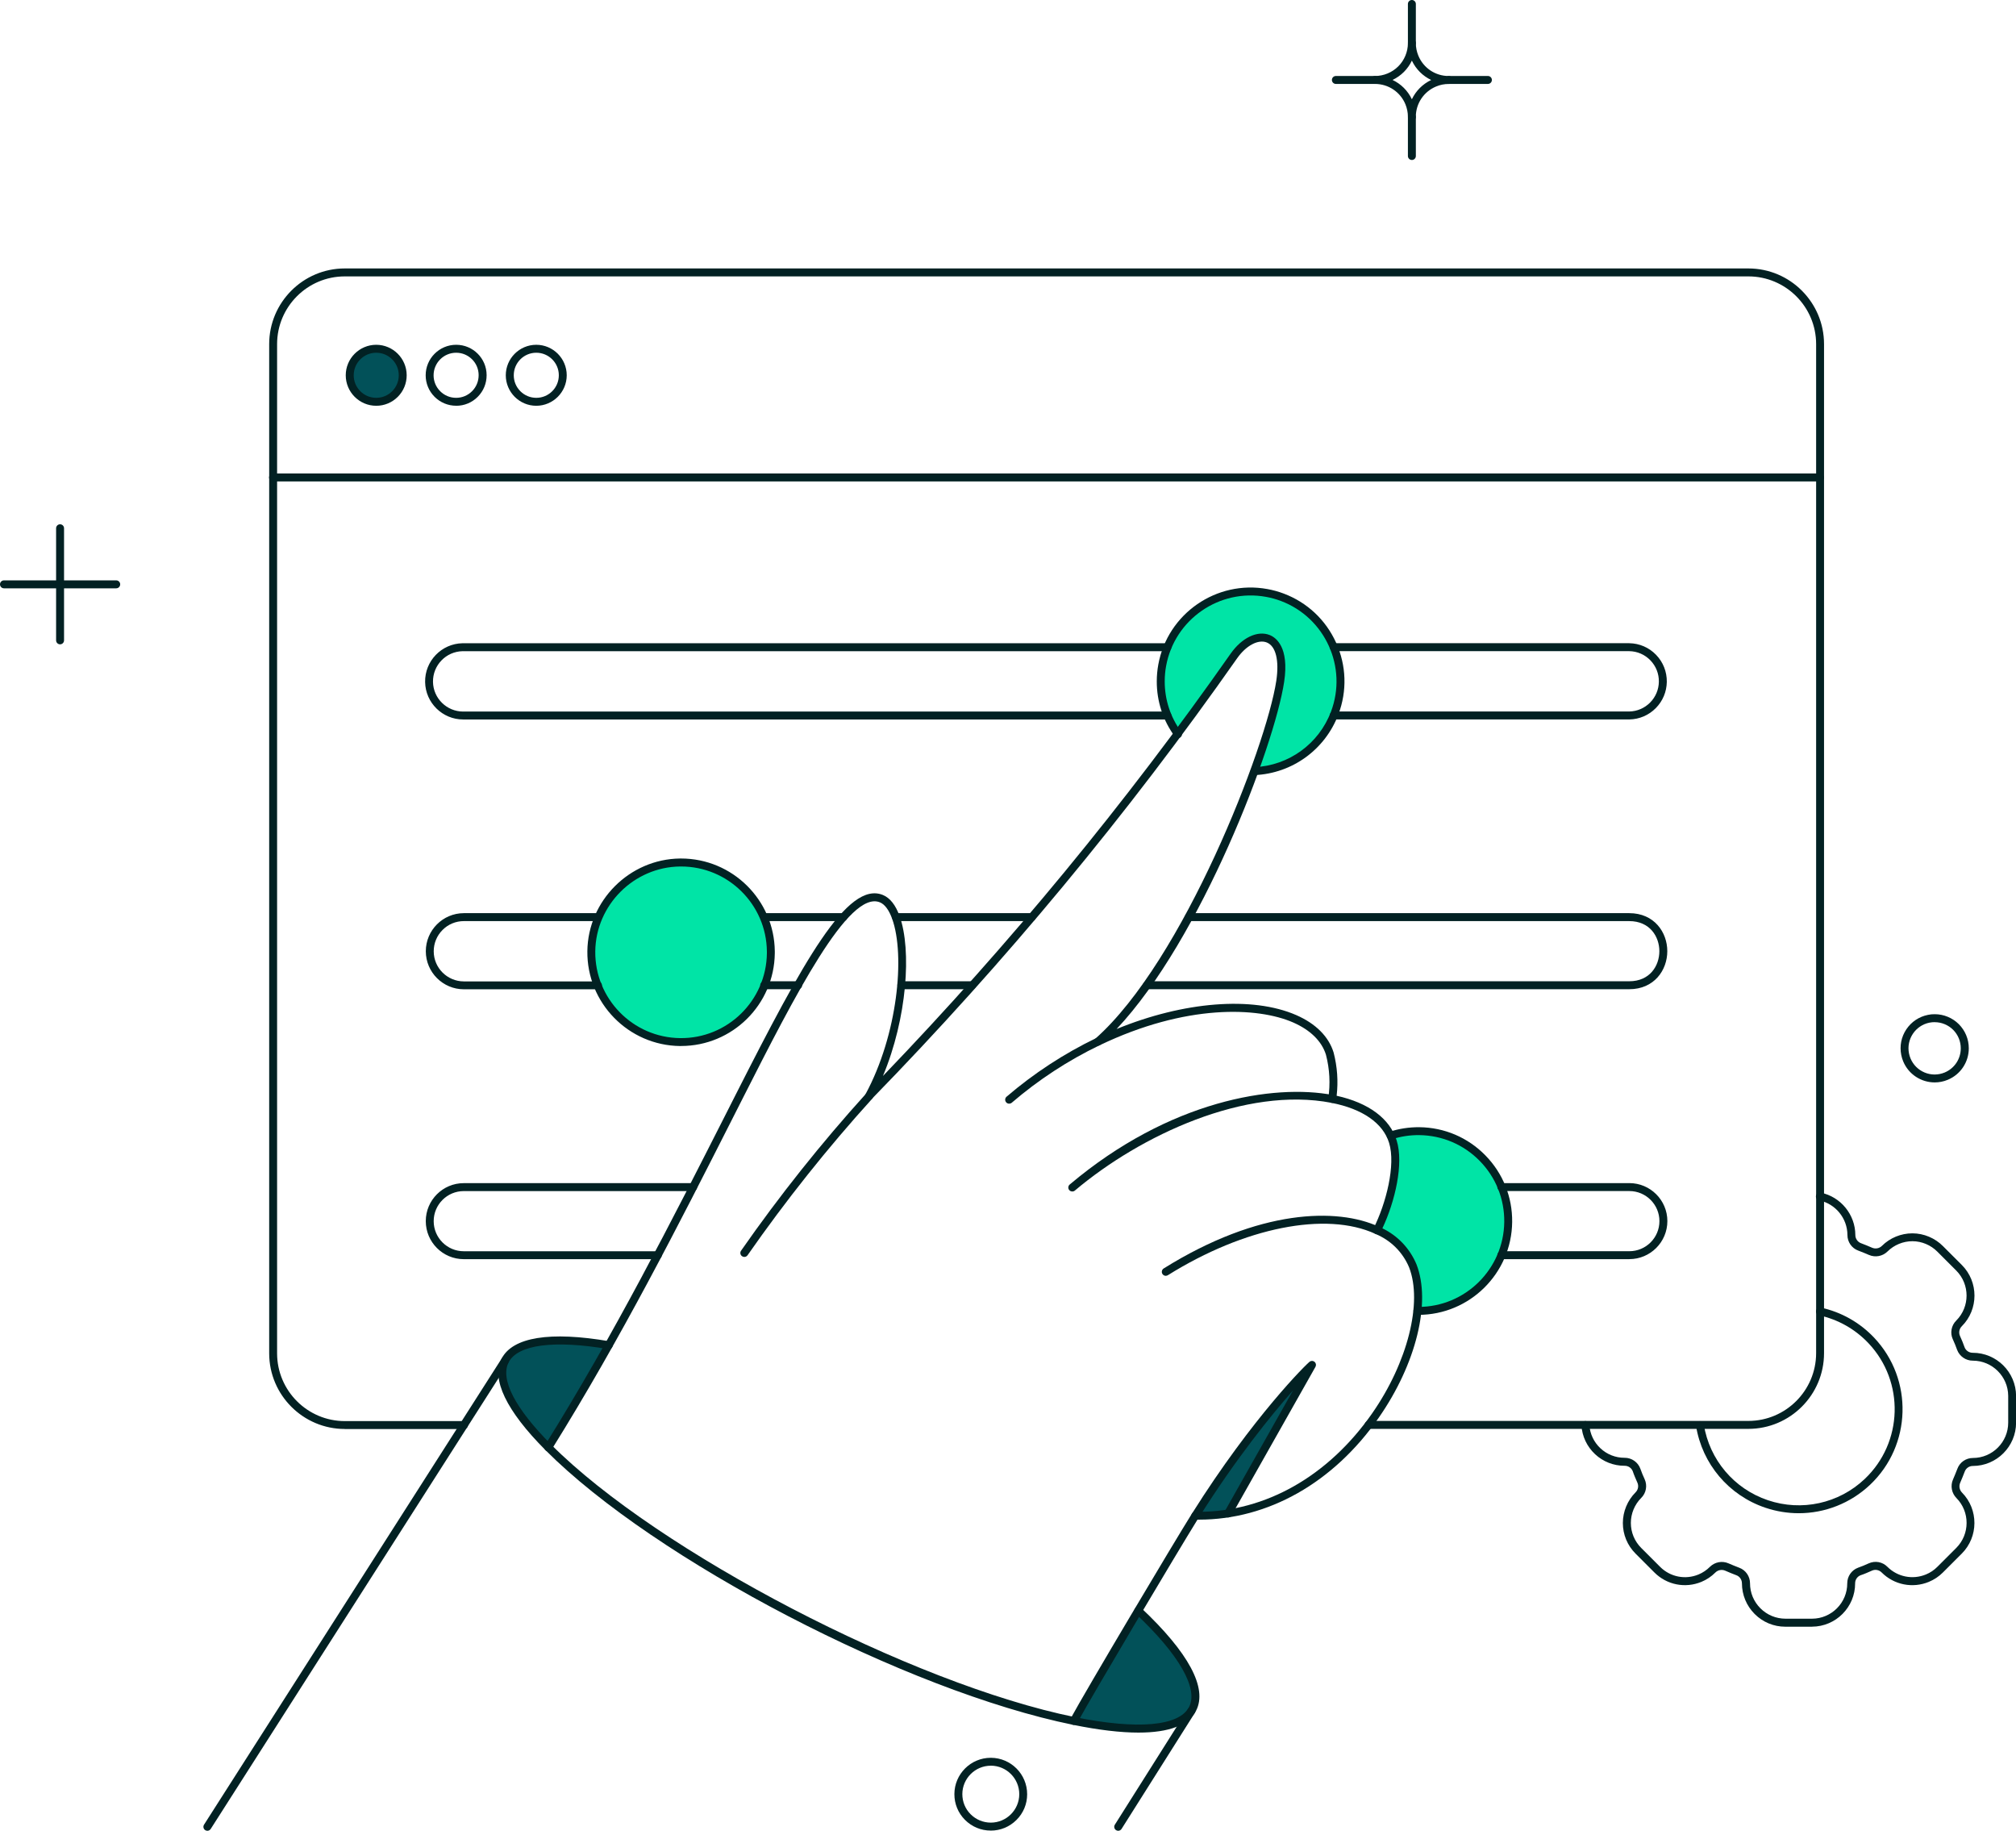 <?xml version="1.0" encoding="UTF-8"?>
<svg id="Livello_2" data-name="Livello 2" xmlns="http://www.w3.org/2000/svg" viewBox="0 0 578.55 525.26">
  <defs>
    <style>
      .cls-1 {
        fill: #022123;
      }

      .cls-1, .cls-2, .cls-3 {
        stroke-width: 0px;
      }

      .cls-2 {
        fill: #025159;
      }

      .cls-3 {
        fill: #00e4a6;
      }
    </style>
  </defs>
  <g id="Livello_1-2" data-name="Livello 1">
    <g>
      <g>
        <path class="cls-3" d="M358.88,169.72c-14.21-.02-25.74,11.49-25.76,25.7,0,.7.03,1.4.08,2.1.38,4.74,2.07,9.28,4.87,13.12,5.48-7.38,10.84-14.86,16.08-22.42,5.7-8.24,15.56-7.61,13.31,7.26-1.68,8.79-4.15,17.41-7.38,25.76,13.87-.81,24.6-12.46,24.27-26.35-.33-13.88-11.6-25.01-25.49-25.17,0,0,0,0,0,0Z"/>
        <path class="cls-3" d="M406.8,375.67c3.74.04,7.41-.32,10.82-1.85,12.98-5.84,18.77-21.11,12.93-34.09-5.39-11.98-18.94-17.99-31.44-13.95.25.53.46,1.09.64,1.65,2.01,6.52-.63,17.64-4.55,25.42,4.63,1.92,8.31,5.58,10.26,10.2,1.38,3.52,1.8,7.85,1.35,12.63h0Z"/>
        <path class="cls-3" d="M169.69,272.93c-.16,14.23,11.25,25.89,25.47,26.05,14.23.16,25.89-11.25,26.05-25.47,0-.19,0-.37,0-.56-.15-14.23-11.81-25.64-26.03-25.49-14.01.15-25.33,11.47-25.49,25.47Z"/>
      </g>
      <g>
        <path class="cls-2" d="M115.58,107.66c0,4.2-3.4,7.61-7.6,7.62-4.2,0-7.61-3.4-7.62-7.6h0c0-4.2,3.4-7.61,7.6-7.62,4.2,0,7.61,3.4,7.62,7.6Z"/>
        <path class="cls-2" d="M174.71,385.93c-5.46,9.68-11.22,19.54-17.34,29.33-23.11-23.16-15.04-34.86,17.34-29.33Z"/>
        <path class="cls-2" d="M342.29,490.18c-3.22,6.4-15.91,7.26-34.06,3.57,2.82-5.19,10.78-18.73,18.44-31.64,12.56,11.81,18.68,21.95,15.62,28.06h0Z"/>
        <path class="cls-2" d="M343.03,434.86c3.15.06,6.29-.15,9.4-.63l24.09-42.64c-12.75,13.13-23.98,27.64-33.49,43.28Z"/>
      </g>
      <g>
        <path class="cls-1" d="M17.24,184.86c-.63,0-1.14-.51-1.14-1.14v-32.16c0-.63.51-1.14,1.14-1.14s1.14.51,1.14,1.14v32.16c0,.63-.51,1.14-1.14,1.14Z"/>
        <path class="cls-1" d="M33.35,168.79H1.14c-.63,0-1.14-.51-1.14-1.14s.51-1.14,1.14-1.14h32.21c.63,0,1.14.51,1.14,1.14s-.51,1.14-1.14,1.14Z"/>
        <path class="cls-1" d="M555.22,310.55c-3.83,0-7.48-2.27-9.04-6.03-.25-.59-.43-1.22-.56-1.85-.51-2.56,0-5.17,1.45-7.34,1.45-2.17,3.66-3.65,6.22-4.16.63-.13,1.29-.21,1.93-.19h.03c2.56,0,5.07,1.04,6.89,2.86,1.84,1.85,2.86,4.31,2.86,6.92h0c0,3.97-2.37,7.52-6.04,9.04-1.22.51-2.49.75-3.74.75ZM555.2,293.26c-.5,0-.99.05-1.47.14-4.06.81-6.7,4.77-5.89,8.83.1.49.24.96.43,1.42.77,1.85,2.21,3.29,4.06,4.06,1.85.77,3.89.76,5.74,0,2.81-1.17,4.63-3.89,4.63-6.94,0-2.01-.78-3.89-2.19-5.31-1.39-1.39-3.32-2.19-5.28-2.19-.01,0-.02,0-.04,0Z"/>
        <path class="cls-1" d="M98.96,409.98c-11.96,0-21.69-9.72-21.71-21.68V98.73c0-11.96,9.72-21.7,21.68-21.71h402.82c11.97,0,21.71,9.74,21.71,21.71v289.51c0,11.97-9.75,21.71-21.71,21.71h-108.98c-.63,0-1.14-.51-1.14-1.14s.51-1.14,1.14-1.14h108.98c10.71,0,19.43-8.72,19.44-19.44V98.73c0-10.71-8.72-19.43-19.44-19.43H98.93c-10.71,0-19.41,8.73-19.41,19.43v289.58c.02,10.71,8.74,19.41,19.44,19.41h34.2c.63,0,1.14.51,1.14,1.14s-.51,1.14-1.14,1.14h-34.2Z"/>
        <path class="cls-1" d="M522.31,138.13H78.36c-.63,0-1.14-.51-1.14-1.14s.51-1.14,1.14-1.14h443.94c.63,0,1.14.51,1.14,1.14s-.51,1.14-1.14,1.14Z"/>
        <path class="cls-1" d="M107.97,116.42c-4.82,0-8.74-3.92-8.75-8.74,0-4.82,3.91-8.75,8.74-8.76h0c4.82,0,8.74,3.92,8.75,8.74h0c0,2.34-.9,4.53-2.55,6.19-1.65,1.65-3.84,2.57-6.18,2.57h0ZM107.97,101.2h0c-3.57,0-6.47,2.91-6.46,6.48,0,1.73.68,3.35,1.9,4.57,1.22,1.22,2.85,1.89,4.57,1.89h0c1.73,0,3.35-.68,4.57-1.9,1.22-1.22,1.89-2.85,1.89-4.58h0c0-3.57-2.91-6.46-6.47-6.46Z"/>
        <path class="cls-1" d="M130.91,116.41c-2.33,0-4.53-.91-6.18-2.55-1.65-1.65-2.57-3.84-2.57-6.18,0-4.82,3.91-8.75,8.74-8.76h.02c4.81,0,8.72,3.9,8.73,8.7v.04c0,2.34-.9,4.53-2.55,6.19s-3.84,2.57-6.18,2.57h-.01ZM130.93,101.2s-.01,0-.02,0c-3.58,0-6.48,2.91-6.48,6.48,0,1.73.68,3.35,1.9,4.57,1.22,1.22,2.84,1.89,4.57,1.89h0c1.73,0,3.35-.68,4.57-1.9,1.22-1.22,1.89-2.85,1.89-4.58h0v-.04c0-3.54-2.9-6.42-6.45-6.42Z"/>
        <path class="cls-1" d="M153.9,116.42c-4.82,0-8.74-3.92-8.75-8.74,0-4.82,3.91-8.75,8.74-8.76h0c4.82,0,8.74,3.92,8.75,8.74,0,4.82-3.91,8.75-8.74,8.76h0ZM153.9,101.2h0c-3.57,0-6.47,2.91-6.46,6.48,0,1.73.68,3.35,1.9,4.57,1.22,1.22,2.85,1.89,4.57,1.89h0c3.57,0,6.47-2.91,6.46-6.48,0-3.57-2.91-6.46-6.47-6.46Z"/>
        <path class="cls-1" d="M382.74,206.41c-.63,0-1.14-.51-1.14-1.14s.51-1.14,1.14-1.14h84.83c2.26-.04,4.4-.96,6-2.59,1.57-1.59,2.45-3.7,2.49-5.93.04-2.31-.83-4.5-2.43-6.16-1.61-1.66-3.77-2.6-6.08-2.63h-84.81c-.63,0-1.14-.51-1.14-1.14s.51-1.14,1.14-1.14h84.83c2.94.05,5.66,1.23,7.69,3.33,2.03,2.1,3.12,4.86,3.08,7.78-.05,2.82-1.16,5.48-3.14,7.49-2.02,2.06-4.72,3.22-7.61,3.27h-84.85Z"/>
        <path class="cls-1" d="M132.91,206.42c-5.92,0-10.81-4.78-10.91-10.74-.11-6.03,4.71-11.02,10.74-11.13.13,0,.25,0,.38,0h201.9c.63,0,1.14.51,1.14,1.14s-.51,1.14-1.14,1.14h-201.92c-.12,0-.22,0-.33,0-4.77.08-8.59,4.04-8.51,8.81.08,4.72,3.95,8.51,8.66,8.51.05,0,.1,0,.16,0h201.94c.63,0,1.14.51,1.14,1.14s-.51,1.14-1.14,1.14h-201.92c-.06,0-.13,0-.19,0Z"/>
        <path class="cls-1" d="M296.12,264.27h-39.01c-.63,0-1.14-.51-1.14-1.14s.51-1.14,1.14-1.14h39.01c.63,0,1.14.51,1.14,1.14s-.51,1.14-1.14,1.14Z"/>
        <path class="cls-1" d="M467.56,283.81h-138.42c-.63,0-1.14-.51-1.14-1.14s.51-1.14,1.14-1.14h138.42c5.94,0,8.64-4.47,8.64-8.63s-2.71-8.63-8.64-8.63h-126.37c-.63,0-1.14-.51-1.14-1.14s.51-1.14,1.14-1.14h126.37c7.17,0,10.92,5.49,10.92,10.91s-3.75,10.91-10.92,10.91Z"/>
        <path class="cls-1" d="M279.01,283.81h-20.34c-.63,0-1.14-.51-1.14-1.14s.51-1.14,1.14-1.14h20.34c.63,0,1.14.51,1.14,1.14s-.51,1.14-1.14,1.14Z"/>
        <path class="cls-1" d="M229.05,283.81h-9.74c-.63,0-1.14-.51-1.14-1.14s.51-1.14,1.14-1.14h9.74c.63,0,1.14.51,1.14,1.14s-.51,1.14-1.14,1.14Z"/>
        <path class="cls-1" d="M171.61,283.83h-38.5c-6.01,0-10.91-4.9-10.91-10.91,0-6.02,4.89-10.92,10.91-10.93h38.5c.63,0,1.14.51,1.14,1.14s-.51,1.14-1.14,1.14h-38.5c-2.31,0-4.48.9-6.11,2.54-1.63,1.63-2.53,3.81-2.53,6.12,0,4.76,3.88,8.63,8.64,8.64h38.5c.63,0,1.14.51,1.14,1.14s-.51,1.14-1.14,1.14Z"/>
        <path class="cls-1" d="M242.01,264.27h-22.7c-.63,0-1.14-.51-1.14-1.14s.51-1.14,1.14-1.14h22.7c.63,0,1.14.51,1.14,1.14s-.51,1.14-1.14,1.14Z"/>
        <path class="cls-1" d="M467.59,361.26h-36.74c-.63,0-1.14-.51-1.14-1.14s.51-1.14,1.14-1.14h36.74c4.76,0,8.63-3.87,8.63-8.63s-3.87-8.63-8.63-8.63h-36.74c-.63,0-1.14-.51-1.14-1.14s.51-1.14,1.14-1.14h36.74c6.01,0,10.91,4.89,10.91,10.9s-4.89,10.91-10.91,10.91Z"/>
        <path class="cls-1" d="M188.77,361.26h-55.68c-6.01,0-10.9-4.89-10.9-10.91s4.89-10.9,10.9-10.9h65.82c.63,0,1.14.51,1.14,1.14s-.51,1.14-1.14,1.14h-65.82c-4.76,0-8.63,3.87-8.63,8.63s3.87,8.63,8.63,8.63h55.68c.63,0,1.14.51,1.14,1.14s-.51,1.14-1.14,1.14Z"/>
        <path class="cls-1" d="M520.01,466.71h-7.67c-3.32,0-6.44-1.3-8.79-3.65-2.34-2.35-3.64-5.47-3.65-8.79,0-1.04-.64-1.98-1.61-2.33-1.05-.41-2.12-.82-3.18-1.3-.96-.42-2.08-.22-2.83.52-1.15,1.15-2.5,2.06-4,2.68-4.65,1.93-9.95.87-13.5-2.69l-5.41-5.41c-2.35-2.35-3.64-5.47-3.64-8.78,0-3.27,1.33-6.48,3.64-8.79.75-.74.96-1.86.52-2.81-.44-1-.94-2.12-1.31-3.23-.35-.94-1.28-1.59-2.31-1.59-.02,0-.06,0-.08,0-3.14,0-6.14-1.18-8.44-3.33-2.32-2.17-3.71-5.1-3.91-8.28-.04-.63.44-1.17,1.06-1.21.65-.04,1.17.44,1.21,1.06.16,2.59,1.3,4.99,3.19,6.75,1.88,1.76,4.33,2.72,6.9,2.72.02,0,.05,0,.07,0,1.99,0,3.78,1.25,4.47,3.11.35,1.04.82,2.11,1.24,3.04.83,1.8.44,3.96-.99,5.37-1.89,1.88-2.97,4.5-2.97,7.17,0,2.71,1.06,5.26,2.98,7.18l5.41,5.41c2.9,2.91,7.23,3.77,11.02,2.2,1.23-.51,2.33-1.25,3.28-2.2,1.43-1.4,3.53-1.79,5.35-.99,1.02.45,2.06.86,3.07,1.25,1.85.68,3.1,2.48,3.09,4.47,0,2.7,1.06,5.25,2.98,7.17,1.92,1.92,4.47,2.97,7.18,2.98h7.66c5.57-.02,10.1-4.58,10.08-10.16,0-1.99,1.24-3.78,3.11-4.47,1-.33,1.96-.76,2.97-1.21.96-.44,1.94-.56,2.91-.39.97.18,1.84.64,2.53,1.34,2.91,2.91,7.25,3.77,11.06,2.2,1.24-.51,2.35-1.25,3.29-2.2l5.42-5.42c3.93-3.93,3.95-10.35.05-14.3-1.39-1.4-1.79-3.55-.98-5.35.43-.98.82-1.97,1.25-3.06.33-.9.93-1.68,1.73-2.24.81-.56,1.77-.85,2.73-.85,5.58,0,10.13-4.56,10.12-10.15v-7.67c-.03-5.57-4.59-10.1-10.16-10.1h-.03c-1.98,0-3.78-1.25-4.47-3.1-.33-.99-.77-1.98-1.19-2.94l-.05-.1c-.83-1.8-.43-3.96.99-5.36,3.95-3.95,3.95-10.39,0-14.35l-5.42-5.42c-1.88-1.9-4.48-2.99-7.14-3h-.03c-2.65,0-5.25,1.07-7.13,2.94-1.43,1.4-3.53,1.79-5.35.99-1-.44-2.03-.85-3.06-1.24-1.86-.68-3.11-2.48-3.1-4.47-.01-4.79-3.43-8.98-8.14-9.94-.62-.13-1.01-.73-.88-1.34.13-.62.72-1.01,1.34-.88,5.75,1.18,9.94,6.3,9.95,12.17,0,1.04.65,1.98,1.62,2.34,1.08.41,2.14.84,3.17,1.29.97.42,2.08.22,2.84-.52,2.29-2.29,5.48-3.6,8.73-3.6h.04c3.26.01,6.45,1.35,8.75,3.67l5.41,5.41c4.84,4.84,4.84,12.73,0,17.57-.75.74-.96,1.86-.52,2.81l.05.12c.45,1.01.91,2.06,1.26,3.11.35.93,1.28,1.58,2.32,1.58,0,0,.02,0,.03,0,6.82,0,12.4,5.54,12.43,12.37v7.67c0,6.84-5.56,12.42-12.4,12.43h-.01c-.51,0-1,.15-1.42.44-.42.29-.73.7-.91,1.18-.44,1.14-.84,2.15-1.29,3.18-.43.96-.22,2.09.51,2.83,4.78,4.85,4.75,12.7-.06,17.51l-5.42,5.42c-1.16,1.16-2.51,2.06-4.03,2.69-4.66,1.93-9.98.87-13.54-2.69-.37-.37-.82-.61-1.33-.71-.5-.09-1.01-.03-1.48.19-1.11.49-2.16.96-3.23,1.31-.94.35-1.59,1.28-1.58,2.32.02,6.83-5.52,12.41-12.36,12.44Z"/>
        <path class="cls-1" d="M516.21,434.15c-3.21,0-6.45-.52-9.6-1.58-10.51-3.55-18.13-12.56-19.89-23.51-.1-.62.32-1.2.94-1.3.62-.1,1.2.32,1.3.94,1.63,10.12,8.67,18.44,18.38,21.72,9.7,3.28,20.35.95,27.79-6.09,11.04-10.45,11.52-27.93,1.07-38.97-3.82-4.04-8.71-6.8-14.15-7.99-.61-.13-1-.74-.87-1.35.13-.61.74-1,1.35-.87,5.88,1.28,11.18,4.27,15.31,8.64,11.31,11.95,10.79,30.88-1.16,42.19-5.64,5.34-12.99,8.17-20.49,8.17Z"/>
        <path class="cls-1" d="M360.03,222.38c-.61,0-1.11-.48-1.14-1.09-.03-.63.46-1.16,1.09-1.19,9.88-.43,18.51-6.69,21.99-15.94,4.79-12.72-1.67-26.96-14.38-31.74-1.38-.52-2.82-.92-4.28-1.18-13.36-2.44-26.22,6.46-28.66,19.82-.27,1.46-.4,2.94-.4,4.42-.01,5.25,1.63,10.26,4.73,14.49.37.51.26,1.22-.24,1.59-.51.37-1.22.26-1.59-.24-3.4-4.62-5.19-10.1-5.18-15.84,0-1.61.15-3.24.44-4.83,2.66-14.6,16.7-24.31,31.3-21.65,1.59.29,3.16.72,4.67,1.29,6.73,2.53,12.07,7.53,15.04,14.08,2.97,6.55,3.21,13.86.67,20.59-3.8,10.1-13.23,16.94-24.02,17.42-.02,0-.03,0-.05,0Z"/>
        <path class="cls-1" d="M195.46,300.11c-.1,0-.2,0-.3,0-14.83-.17-26.76-12.37-26.6-27.2h0c.16-14.51,12.1-26.44,26.61-26.6.1,0,.19,0,.29,0,14.7,0,26.74,11.88,26.89,26.61,0,.19,0,.39,0,.58-.16,14.73-12.2,26.6-26.89,26.6ZM170.83,272.94h0c-.15,13.58,10.77,24.75,24.35,24.9,13.57.17,24.75-10.77,24.9-24.35,0-.18,0-.36,0-.53-.14-13.49-11.16-24.36-24.62-24.36-.09,0-.18,0-.27,0-13.29.14-24.21,11.07-24.36,24.35Z"/>
        <path class="cls-1" d="M407.05,377.23c-.1,0-.2,0-.3,0-.63,0-1.13-.52-1.12-1.15,0-.62.51-1.12,1.14-1.12.07,0,.19,0,.28,0,13.47,0,24.49-10.88,24.64-24.38.07-6.58-2.42-12.8-7.03-17.5s-10.77-7.33-17.35-7.41c-2.66-.03-5.32.37-7.86,1.2-.6.2-1.24-.13-1.43-.73s.13-1.24.73-1.43c2.78-.9,5.66-1.33,8.58-1.31,7.19.08,13.92,2.95,18.95,8.09s7.76,11.93,7.68,19.12c-.16,14.74-12.21,26.63-26.91,26.63Z"/>
        <path class="cls-1" d="M307.72,341.84c-.32,0-.65-.14-.87-.4-.41-.48-.34-1.2.14-1.6,28.67-24.18,58.62-28.93,75.57-25.66.62.12,1.02.72.9,1.33s-.71,1.02-1.33.9c-24.64-4.76-54.75,9.21-73.67,25.17-.21.18-.47.27-.73.27Z"/>
        <path class="cls-1" d="M289.6,316.65c-.32,0-.64-.13-.86-.4-.41-.48-.35-1.19.12-1.6,7.81-6.69,16.46-12.35,25.73-16.82.57-.28,1.25-.03,1.52.53.27.57.04,1.25-.53,1.52-9.09,4.38-17.58,9.93-25.23,16.5-.21.18-.48.27-.74.27Z"/>
        <path class="cls-1" d="M334.56,366.04c-.38,0-.75-.19-.97-.54-.33-.53-.17-1.23.36-1.57,27.46-17.14,49.88-17.44,61.7-12,.57.26.82.94.56,1.51s-.94.82-1.51.56c-14.18-6.52-37.55-1.87-59.54,11.86-.19.12-.4.17-.6.17Z"/>
        <path class="cls-1" d="M308.16,494.89c-.18,0-.37-.04-.54-.14-.55-.3-.76-.99-.46-1.54,4.63-8.53,29.64-50.55,34.9-58.95.21-.34.61-.53.99-.53.35,0,.7.01,1.05.01,19.08,0,37.14-10.25,49.69-28.26,10.17-14.59,14.52-31.82,10.58-41.89-1.83-4.34-5.25-7.75-9.63-9.56-.29-.12-.52-.36-.63-.65-.11-.3-.09-.62.05-.91,3.63-7.2,6.43-18.26,4.48-24.57-1.75-5.67-7.62-9.75-16.54-11.49-.6-.12-1-.68-.91-1.28.62-4.2.4-8.41-.67-12.52-1.2-3.88-4.47-7.1-9.44-9.27-10.11-4.42-30.72-5.35-55.52,6.56-.52.25-1.13.08-1.44-.4-.31-.47-.23-1.11.2-1.48,25.27-22.29,49.09-83.77,51.95-102.7.88-5.85-.14-9.96-2.73-10.99-2.46-.98-5.96.89-8.52,4.55-31.39,44.75-66.66,87.28-104.82,126.4-.4.41-1.03.46-1.49.12-.46-.34-.6-.96-.33-1.46,9.24-17.08,11.42-39.8,7.66-50.3-.91-2.54-2.13-4.19-3.52-4.75-8.95-3.66-24.46,26.85-39.44,56.36l-2.63,5.19c-15.79,31.14-32.13,63.34-52.14,95.43-.33.53-1.04.7-1.57.36-.53-.33-.7-1.03-.36-1.57,19.96-32,36.26-64.16,52.04-95.25l2.63-5.19c19.54-38.51,32.14-61.6,42.33-57.44,2.03.83,3.65,2.88,4.8,6.09,3.47,9.7,2.15,29.25-4.79,45.83,36.22-37.66,69.77-78.38,99.76-121.14,3.22-4.6,7.73-6.76,11.23-5.36,1.75.7,5.66,3.41,4.14,13.45-2.81,18.56-23.88,73.92-48.08,99.58,19.22-7.88,38.95-9.49,51.56-3.99,5.6,2.45,9.31,6.16,10.72,10.74,1.06,4.1,1.35,8.25.87,12.4,9.19,2.03,15.29,6.56,17.23,12.84,2.05,6.64-.45,17.45-4.1,25.19,4.41,2.14,7.85,5.76,9.77,10.31,4.28,10.93-.08,28.62-10.83,44.04-12.98,18.63-31.72,29.23-51.56,29.23-.15,0-.3,0-.45,0-5.9,9.51-29.96,49.96-34.49,58.29-.21.38-.6.59-1,.59Z"/>
        <path class="cls-1" d="M213.6,360.62c-.22,0-.45-.07-.65-.21-.52-.36-.64-1.07-.28-1.58,10.96-15.72,23.05-30.9,35.93-45.12.42-.47,1.14-.5,1.61-.08s.5,1.14.08,1.61c-12.82,14.14-24.84,29.25-35.75,44.89-.22.32-.57.49-.93.49Z"/>
        <path class="cls-1" d="M59.51,525.26c-.21,0-.42-.06-.61-.18-.53-.34-.68-1.04-.35-1.57l85.46-133.81c.34-.53,1.04-.68,1.57-.35.53.34.68,1.04.35,1.57l-85.46,133.81c-.22.34-.58.53-.96.53Z"/>
        <path class="cls-1" d="M320.9,525.26c-.21,0-.42-.06-.61-.18-.53-.34-.69-1.04-.35-1.57l21.04-33.31c.34-.53,1.04-.69,1.57-.35.53.34.69,1.04.35,1.57l-21.04,33.31c-.22.34-.59.53-.96.53Z"/>
        <path class="cls-1" d="M284.34,525.2h-.04c-2.79,0-5.41-1.1-7.38-3.08-1.97-1.98-3.04-4.6-3.03-7.39.02-5.75,4.7-10.41,10.44-10.41h.03c5.76.02,10.43,4.72,10.41,10.48,0,2.79-1.1,5.41-3.08,7.37-1.97,1.96-4.58,3.04-7.36,3.04ZM284.34,506.59c-4.49,0-8.15,3.65-8.17,8.14,0,2.18.83,4.24,2.37,5.78s3.59,2.4,5.77,2.41h.03c4.49,0,8.15-3.65,8.17-8.14.01-4.5-3.64-8.18-8.14-8.2h-.03Z"/>
        <path class="cls-1" d="M343.03,436c-.21,0-.42-.06-.6-.17-.53-.33-.69-1.04-.36-1.57,17.46-27.77,33.1-43.21,33.88-43.66.45-.26,1-.18,1.37.18.36.36.44.92.19,1.37l-24.09,42.64c-.31.55-1,.74-1.55.43-.55-.31-.74-1-.43-1.55l19.63-34.75c-6.2,7.01-16.41,19.58-27.07,36.55-.22.34-.59.53-.96.53Z"/>
        <path class="cls-1" d="M405.18,13.48c-.63,0-1.14-.51-1.14-1.14V1.14c0-.63.51-1.14,1.14-1.14s1.14.51,1.14,1.14v11.21c0,.63-.51,1.14-1.14,1.14Z"/>
        <path class="cls-1" d="M427,24.08h-11.21c-.63,0-1.14-.51-1.14-1.14s.51-1.14,1.14-1.14h11.21c.63,0,1.14.51,1.14,1.14s-.51,1.14-1.14,1.14Z"/>
        <path class="cls-1" d="M405.18,45.9c-.63,0-1.14-.51-1.14-1.14v-11.21c0-.63.51-1.14,1.14-1.14s1.14.51,1.14,1.14v11.21c0,.63-.51,1.14-1.14,1.14Z"/>
        <path class="cls-1" d="M394.59,24.08h-11.22c-.63,0-1.14-.51-1.14-1.14s.51-1.14,1.14-1.14h11.22c.63,0,1.14.51,1.14,1.14s-.51,1.14-1.14,1.14Z"/>
        <path class="cls-1" d="M405.18,34.7c-.63,0-1.13-.51-1.14-1.13v-.07c0-1.23-.25-2.43-.71-3.57-1.46-3.55-4.89-5.84-8.73-5.85,0,0-.01,0-.02,0-.63,0-1.14-.51-1.14-1.14,0-.63.51-1.14,1.14-1.14h.02c2.49,0,4.92-1.01,6.68-2.77,1.75-1.75,2.75-4.16,2.76-6.62v-.08c0-.63.51-1.13,1.14-1.13h0c.63,0,1.13.51,1.14,1.13v.08c0,1.23.25,2.42.71,3.55,1.46,3.55,4.88,5.84,8.71,5.85.01,0,.03,0,.04,0,.63,0,1.14.51,1.14,1.14s-.51,1.14-1.14,1.14c-.01,0-.02,0-.04,0-1.24,0-2.45.24-3.59.72-3.54,1.46-5.83,4.87-5.84,8.69v.07c0,.63-.51,1.13-1.14,1.14h0ZM399.64,22.94c2.39,1.13,4.36,3.06,5.54,5.54,1.13-2.38,3.06-4.35,5.54-5.53-2.39-1.14-4.36-3.07-5.54-5.56-.57,1.2-1.34,2.3-2.29,3.25-.95.95-2.06,1.72-3.26,2.3Z"/>
        <path class="cls-1" d="M326.72,497.09c-5.17,0-11.43-.74-18.72-2.22-47.83-9.72-120.02-47.28-151.44-78.8-11.29-11.32-15.65-20.42-12.6-26.29,3.19-6.16,13.89-7.88,30.94-4.96.62.11,1.04.69.93,1.31-.11.62-.69,1.04-1.31.93-15.53-2.65-25.93-1.28-28.54,3.77-2.51,4.84,1.82,13.24,12.19,23.64,30.62,30.71,103.65,68.7,150.29,78.18,17.99,3.65,29.93,2.6,32.77-2.89,2.74-5.29-2.85-15.07-15.34-26.81-.46-.43-.48-1.15-.05-1.61.43-.46,1.15-.48,1.61-.05,13.67,12.86,19.14,23.06,15.8,29.51-2.16,4.18-7.78,6.29-16.53,6.29Z"/>
      </g>
    </g>
  </g>
</svg>